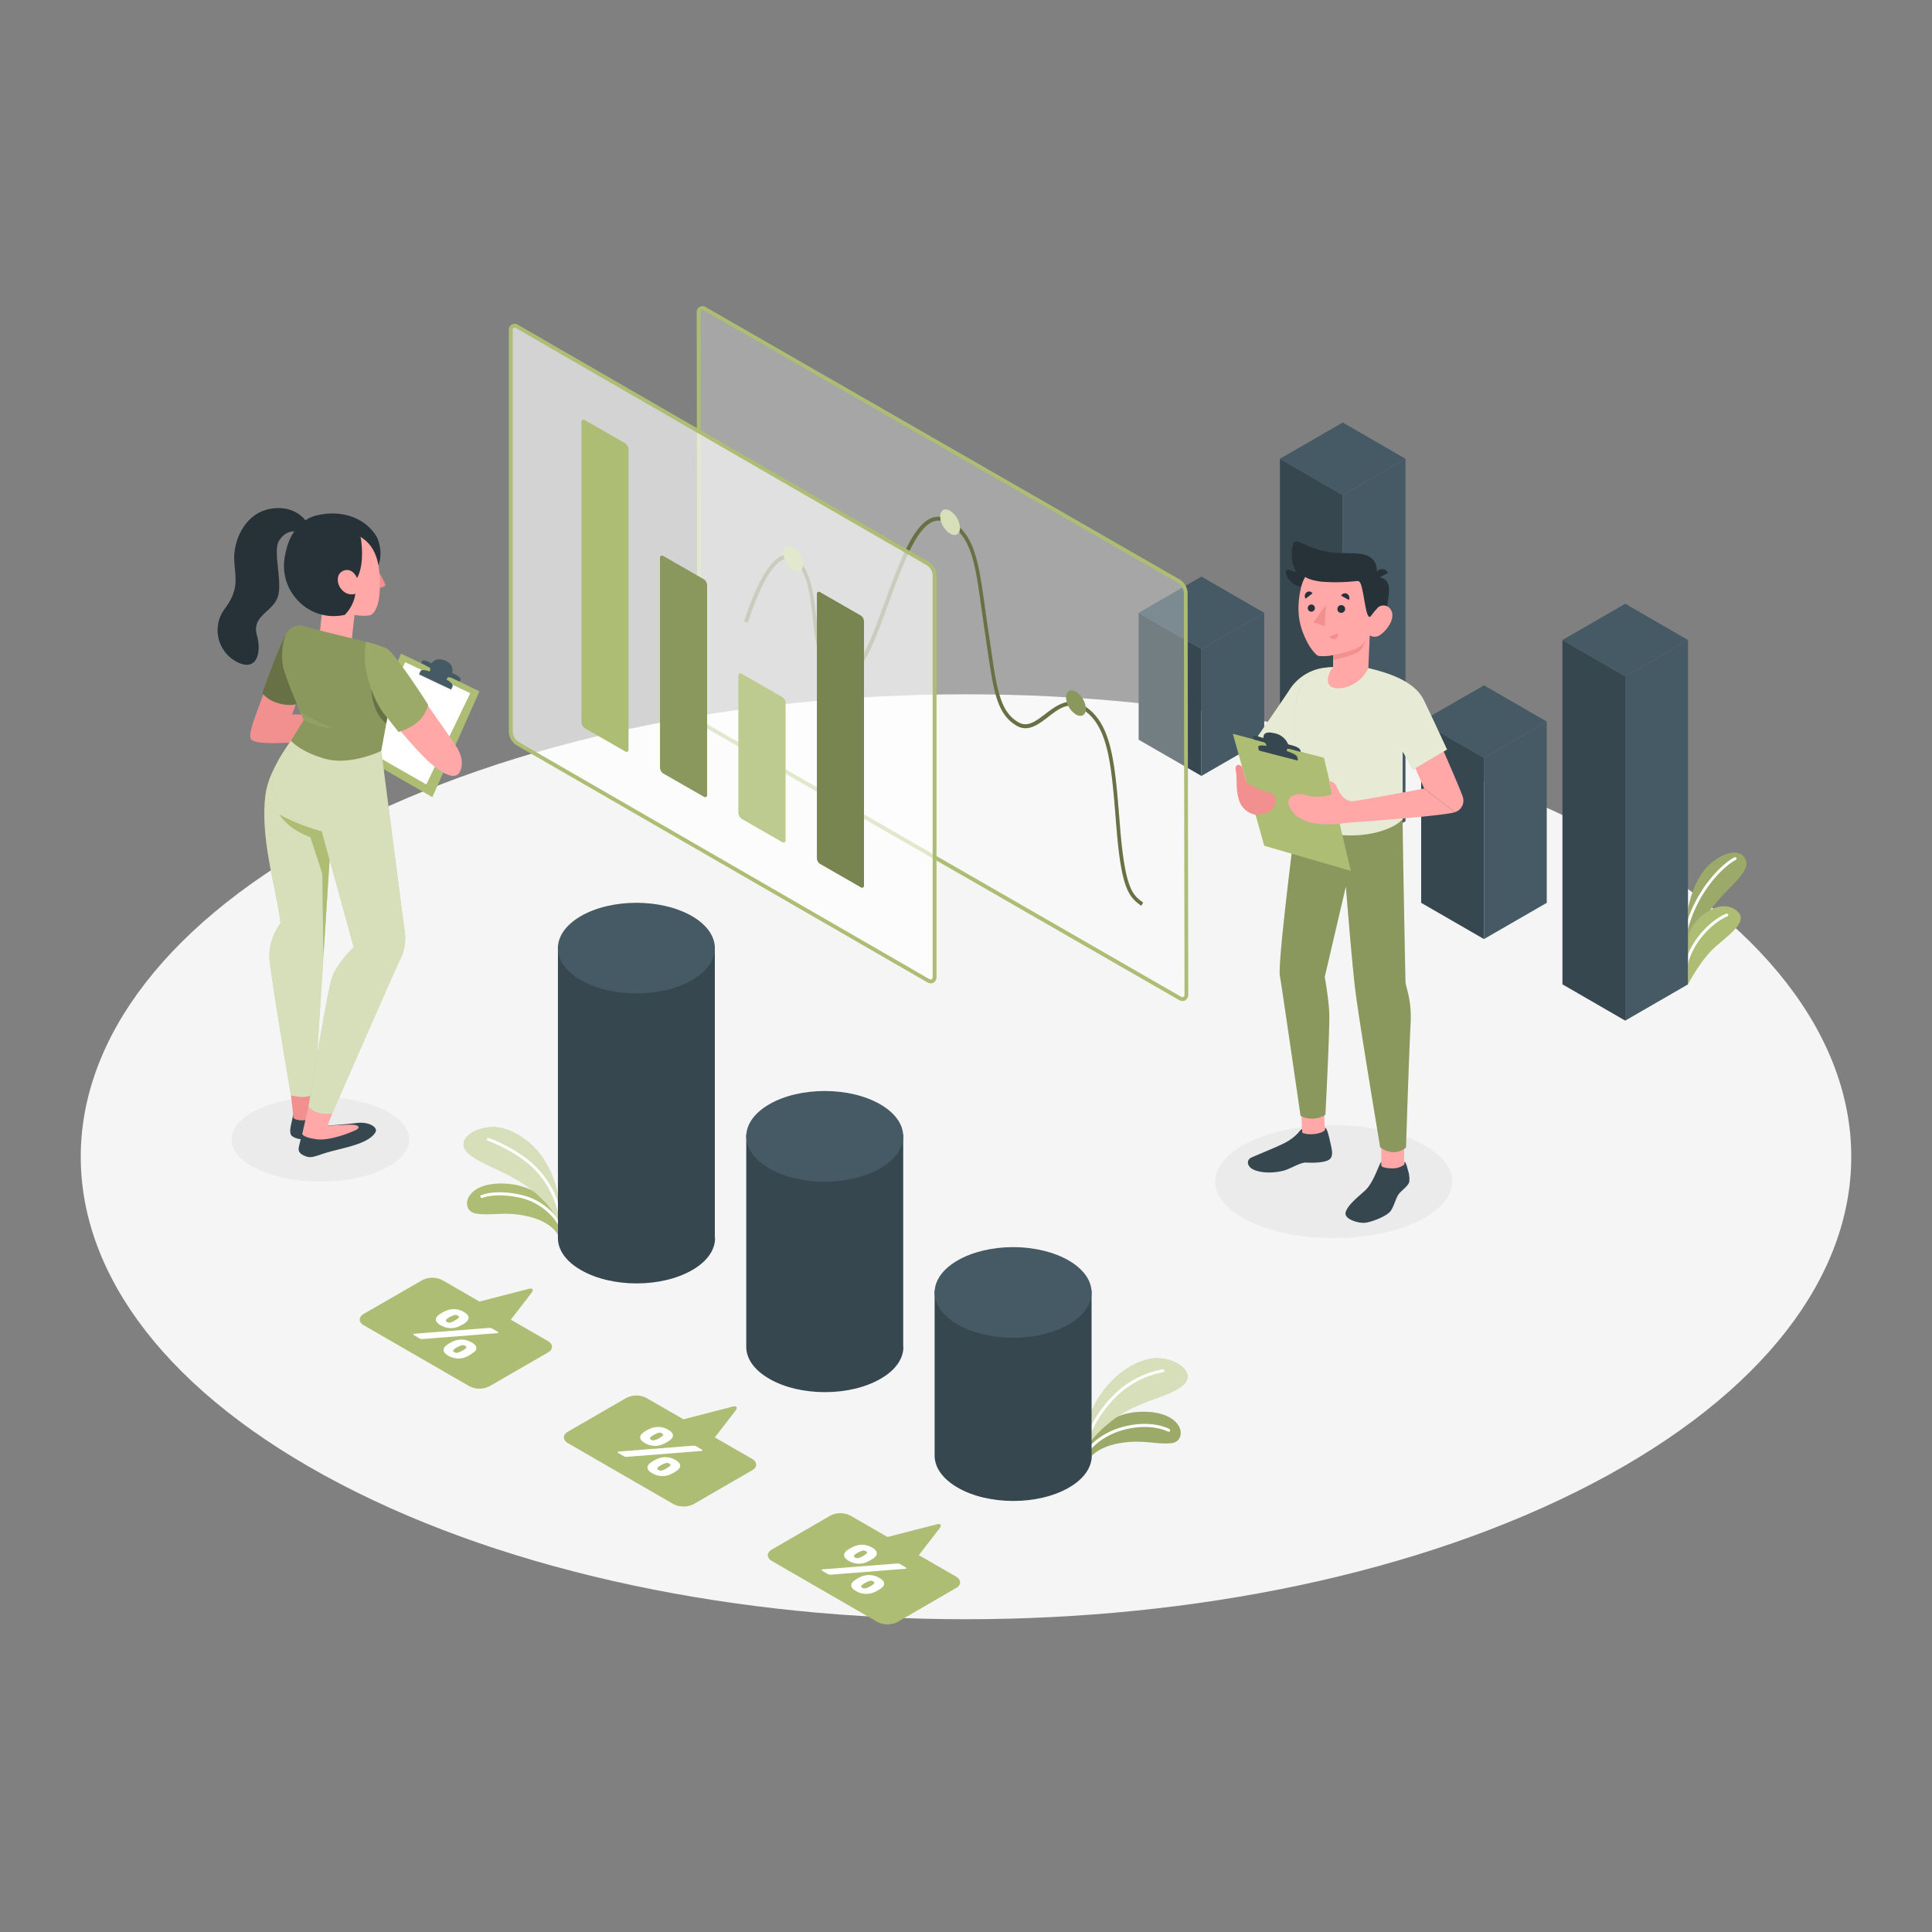 <svg xmlns="http://www.w3.org/2000/svg" viewBox="0 0 500 500"><rect x="0" y="0" width="500" height="500" fill="#808080" stroke="none"/><g id="freepik--Floor--inject-35"><path d="M88,384c89.46,46.74,234.52,46.74,324,0s89.47-122.52,0-169.26-234.52-46.74-324,0S-1.46,337.3,88,384Z" style="fill:#f5f5f5"></path></g><g id="freepik--Shadows--inject-35"><ellipse cx="82.92" cy="294.86" rx="22.98" ry="10.95" style="fill:#ebebeb"></ellipse><ellipse cx="345.16" cy="305.81" rx="30.67" ry="14.62" style="fill:#ebebeb"></ellipse></g><g id="freepik--Plants--inject-35"><path d="M436.85,245.66s2.37-7.32,10.08-15.12c3.4-3.44,5.62-5.84,4.91-7.89-.64-1.81-2.8-2.75-5.89-1.29-4.39,2.08-7.35,5.94-9.1,13.69Z" style="fill:#ADBD74"></path><path d="M436.85,245.66s2.37-7.32,10.08-15.12c3.4-3.44,5.62-5.84,4.91-7.89-.64-1.81-2.8-2.75-5.89-1.29-4.39,2.08-7.35,5.94-9.1,13.69Z" style="opacity:0.1"></path><path d="M436.36,241.06h-.09a.38.38,0,0,1-.27-.46c2.75-10.62,9.86-17.2,12.87-18.72a.39.39,0,0,1,.51.17.38.38,0,0,1-.17.5c-2.91,1.47-9.8,7.87-12.48,18.24A.38.38,0,0,1,436.36,241.06Z" style="fill:#fff"></path><path d="M436.85,254.75s3.29-6.45,7.26-9.88,9.07-6.93,4.75-9.61-11.43,2.58-12,7.77Z" style="fill:#ADBD74"></path><path d="M436.36,250.16h-.08a.38.38,0,0,1-.28-.45c1.87-8,8.58-12.52,10.81-13.27a.38.38,0,0,1,.23.72c-2,.68-8.54,5.13-10.31,12.72A.38.38,0,0,1,436.36,250.16Z" style="fill:#fff"></path><path d="M144.39,319.58s-1.52-3.38-7.87-4.81c-6.18-1.39-9.25,0-13.42-.72s-3.08-8.51,8.14-7.7c10.27.74,13.15,8.82,13.15,8.82Z" style="fill:#ADBD74"></path><path d="M145,317.72a.38.38,0,0,1-.34-.23c-1-2.39-4.7-6.29-9.91-7.48-6.47-1.47-9.91,0-9.94,0a.38.38,0,0,1-.31-.69c.15-.06,3.71-1.61,10.41-.08,5.79,1.32,9.48,5.56,10.44,7.93a.37.37,0,0,1-.2.49Z" style="fill:#fff"></path><path d="M144.39,315.73a24.32,24.32,0,0,0-4.8-6.07c-6-5.82-14-7.65-18-10.83-4.4-3.43.93-7.39,6.59-7.14,3.24.15,6.66,2.29,8.54,3.83,6.62,5.41,7.71,14.14,7.71,14.14Z" style="fill:#ADBD74"></path><path d="M144.39,315.73a24.32,24.32,0,0,0-4.8-6.07c-6-5.82-14-7.65-18-10.83-4.4-3.43.93-7.39,6.59-7.14,3.24.15,6.66,2.29,8.54,3.83,6.62,5.41,7.71,14.14,7.71,14.14Z" style="fill:#fff;opacity:0.5"></path><path d="M145,315.14a.38.38,0,0,1-.37-.32,23.79,23.79,0,0,0-5.52-11.33c-4.72-5.37-12.79-8.25-12.88-8.28a.38.38,0,0,1-.23-.47.37.37,0,0,1,.48-.23c.34.11,8.34,3,13.19,8.48a24.2,24.2,0,0,1,5.71,11.73.37.37,0,0,1-.33.42Z" style="fill:#fff"></path><path d="M281.63,377.88s1.7-3.3,8.12-4.39c6.24-1.06,9.23.45,13.44,0s3.53-8.34-7.72-8.13c-10.29.19-13.6,8.1-13.6,8.1Z" style="fill:#ADBD74"></path><path d="M281.63,377.88s1.7-3.3,8.12-4.39c6.24-1.06,9.23.45,13.44,0s3.53-8.34-7.72-8.13c-10.29.19-13.6,8.1-13.6,8.1Z" style="opacity:0.1"></path><path d="M281.14,376.3a.44.44,0,0,1-.22-.07.37.37,0,0,1-.09-.52c2.39-3.42,6.74-6,11.65-6.86,6.31-1.13,10,.87,10.16,1a.37.37,0,1,1-.36.65s-3.63-1.95-9.67-.87c-4.71.84-8.89,3.29-11.16,6.55A.4.4,0,0,1,281.14,376.3Z" style="fill:#fff"></path><path d="M282.08,373.25A31.58,31.58,0,0,1,287,368.3c6.33-5.48,14.34-6.37,18.58-9.33,4.58-3.19-.53-7.43-6.2-7.48-3.24,0-6.77,1.93-8.74,3.37a25.8,25.8,0,0,0-9,12.47Z" style="fill:#ADBD74"></path><path d="M282.08,373.25A31.58,31.58,0,0,1,287,368.3c6.33-5.48,14.34-6.37,18.58-9.33,4.58-3.19-.53-7.43-6.2-7.48-3.24,0-6.77,1.93-8.74,3.37a25.8,25.8,0,0,0-9,12.47Z" style="fill:#fff;opacity:0.5"></path><path d="M281.14,373.17H281a.39.39,0,0,1-.24-.47A31.8,31.8,0,0,1,288,361.25a23.83,23.83,0,0,1,12.92-6.87.36.36,0,0,1,.41.32.37.37,0,0,1-.33.42,23.69,23.69,0,0,0-12.47,6.66,30.82,30.82,0,0,0-7,11.13A.38.38,0,0,1,281.14,373.17Z" style="fill:#fff"></path></g><g id="freepik--bar-charts--inject-35"><path d="M185,320.42h0V244.87H144.39v75.56h0c0,3,2,6,6,8.28,7.93,4.58,20.79,4.58,28.72,0,4-2.29,5.94-5.28,5.95-8.28h0Z" style="fill:#37474f"></path><path d="M185,320.42h0V244.87H144.39v75.56h0c0,3,2,6,6,8.28,7.93,4.58,20.79,4.58,28.72,0,4-2.29,5.94-5.28,5.95-8.28h0Z" style="fill:#e0e0e0;opacity:0"></path><path d="M150.34,253.67c-7.94-4.58-7.94-12,0-16.59s20.79-4.58,28.72,0,7.93,12,0,16.59S158.27,258.24,150.34,253.67Z" style="fill:#455a64"></path><path d="M233.75,348.57h0v-55H193.13v55h0c0,3,2,6,6,8.28,7.93,4.58,20.79,4.58,28.72,0,4-2.28,5.95-5.28,5.95-8.28Z" style="fill:#37474f"></path><path d="M233.75,348.57h0v-55H193.13v55h0c0,3,2,6,6,8.28,7.93,4.58,20.79,4.58,28.72,0,4-2.28,5.95-5.28,5.95-8.28Z" style="fill:#e0e0e0;opacity:0"></path><path d="M199.08,302.38c-7.93-4.58-7.93-12,0-16.59s20.79-4.58,28.72,0,7.94,12,0,16.59S207,307,199.08,302.38Z" style="fill:#455a64"></path><path d="M282.5,376.71h0V334H241.88v42.72h0c0,3,2,6,6,8.29,7.93,4.58,20.79,4.58,28.72,0,4-2.29,5.94-5.29,5.95-8.29Z" style="fill:#37474f"></path><path d="M282.5,376.71h0V334H241.88v42.72h0c0,3,2,6,6,8.29,7.93,4.58,20.79,4.58,28.72,0,4-2.29,5.94-5.29,5.95-8.29Z" style="fill:#e0e0e0;opacity:0"></path><ellipse cx="262.19" cy="334.49" rx="20.31" ry="11.73" style="fill:#455a64"></ellipse><path d="M141.79,347.06l-9.59-5.53,5.31-6.88c.68-.88.36-1.36-.71-1.09l-12.72,3.28-9.59-5.54a5.74,5.74,0,0,0-5.2,0L94.18,340c-1.44.83-1.44,2.17,0,3l27.3,15.76a5.74,5.74,0,0,0,5.2,0l15.11-8.73C143.22,349.23,143.22,347.89,141.79,347.06Z" style="fill:#ADBD74"></path><path d="M126.45,343.67a2.38,2.38,0,0,1,.47,0,1.15,1.15,0,0,1,.44.15l1.37.79a.4.4,0,0,1,.2.22c0,.08,0,.15-.14.2a.19.19,0,0,1-.1,0,.33.33,0,0,1-.15,0l-19,1.5H109a1.18,1.18,0,0,1-.44-.16l-1.37-.79a.4.4,0,0,1-.2-.22c0-.08,0-.15.14-.2a.19.19,0,0,1,.1,0l.15,0Zm-6.12-1.27a10.9,10.9,0,0,1-1.27.73,5.94,5.94,0,0,1-1.11.43,4.93,4.93,0,0,1-1.23.15,5.12,5.12,0,0,1-2.63-.72,3.25,3.25,0,0,1-1-.76,1.17,1.17,0,0,1-.29-.75,1.11,1.11,0,0,1,.27-.71,2.71,2.71,0,0,1,.72-.65,6.51,6.51,0,0,1,.59-.38c.19-.11.42-.23.67-.35a5.46,5.46,0,0,1,1.13-.42,5.24,5.24,0,0,1,2.53,0,5.52,5.52,0,0,1,1.32.55,3.06,3.06,0,0,1,.94.76,1.19,1.19,0,0,1,.3.75,1.23,1.23,0,0,1-.27.71A2.71,2.71,0,0,1,120.33,342.4Zm1.89,7.82A10,10,0,0,1,121,351a5.6,5.6,0,0,1-1.12.42,4.46,4.46,0,0,1-1.23.16,5,5,0,0,1-1.31-.18,5.11,5.11,0,0,1-1.32-.54,3.35,3.35,0,0,1-.94-.76,1.17,1.17,0,0,1-.29-.76,1.2,1.2,0,0,1,.26-.71,2.76,2.76,0,0,1,.73-.64,4.21,4.21,0,0,1,.59-.38,5.86,5.86,0,0,1,.67-.35,5.38,5.38,0,0,1,1.12-.42,5.6,5.6,0,0,1,1.23-.16,5.12,5.12,0,0,1,2.62.72,3.12,3.12,0,0,1,1,.76,1.11,1.11,0,0,1,0,1.46A2.94,2.94,0,0,1,122.22,350.22Zm-6.37-9a1.21,1.21,0,0,0-.47.48c0,.14,0,.28.29.42a1.2,1.2,0,0,0,.72.17,2.61,2.61,0,0,0,.83-.28,8.18,8.18,0,0,0,1.09-.63,1.18,1.18,0,0,0,.48-.48c0-.14-.05-.28-.29-.42a1.16,1.16,0,0,0-.73-.16,2.44,2.44,0,0,0-.82.27A7.72,7.72,0,0,0,115.85,341.18Zm1.9,7.82a1.18,1.18,0,0,0-.48.48c0,.13,0,.27.29.41a1.11,1.11,0,0,0,.73.17,2.69,2.69,0,0,0,.82-.27,7.72,7.72,0,0,0,1.1-.63,1.14,1.14,0,0,0,.47-.48c0-.14,0-.28-.29-.42a1.2,1.2,0,0,0-.72-.17,2.49,2.49,0,0,0-.82.28A7.72,7.72,0,0,0,117.75,349Z" style="fill:#fff"></path><path d="M194.61,377.54,185,372l5.31-6.87c.67-.88.35-1.37-.72-1.09l-12.72,3.27-9.59-5.53a5.72,5.72,0,0,0-5.19,0L147,370.5c-1.43.83-1.43,2.18,0,3l27.3,15.77a5.8,5.8,0,0,0,5.2,0l15.11-8.73C196.05,379.71,196.05,378.37,194.61,377.54Z" style="fill:#ADBD74"></path><path d="M179.27,374.15h.48a1.24,1.24,0,0,1,.44.16l1.36.79c.12.07.19.14.2.22s0,.14-.13.2a.23.23,0,0,1-.1,0l-.15,0-19,1.5a2.49,2.49,0,0,1-.48,0,1.13,1.13,0,0,1-.44-.16l-1.36-.78c-.12-.07-.19-.15-.2-.22a.21.21,0,0,1,.13-.21l.1,0,.15,0Zm-6.12-1.27a10,10,0,0,1-1.26.73,5.6,5.6,0,0,1-1.12.42,4.51,4.51,0,0,1-1.23.16,5,5,0,0,1-1.31-.18,5.11,5.11,0,0,1-1.32-.54,3.42,3.42,0,0,1-.95-.76,1.1,1.1,0,0,1,0-1.47,2.87,2.87,0,0,1,.72-.64,5.82,5.82,0,0,1,.59-.38,7.09,7.09,0,0,1,.68-.35,5.38,5.38,0,0,1,1.12-.42,5.07,5.07,0,0,1,3.85.56,3.25,3.25,0,0,1,.95.76,1.15,1.15,0,0,1,.29.75,1.16,1.16,0,0,1-.27.71A2.71,2.71,0,0,1,173.15,372.88Zm1.9,7.82a10.69,10.69,0,0,1-1.27.73,5.29,5.29,0,0,1-1.11.42,4.93,4.93,0,0,1-1.23.15,5.12,5.12,0,0,1-2.63-.72,3.24,3.24,0,0,1-.95-.75,1.17,1.17,0,0,1-.29-.76,1.21,1.21,0,0,1,.27-.71,2.89,2.89,0,0,1,.72-.65c.2-.14.4-.26.59-.38s.42-.23.67-.35a5.46,5.46,0,0,1,1.13-.42,6.09,6.09,0,0,1,1.23-.15,4.94,4.94,0,0,1,1.3.17,5,5,0,0,1,1.32.55,3.25,3.25,0,0,1,.95.76,1.09,1.09,0,0,1,0,1.46A2.89,2.89,0,0,1,175.05,380.7Zm-6.37-9a1.18,1.18,0,0,0-.48.48c0,.13.05.27.29.41a1.11,1.11,0,0,0,.73.17,2.78,2.78,0,0,0,.82-.27,6.9,6.9,0,0,0,1.1-.64,1.14,1.14,0,0,0,.47-.47c0-.14-.05-.28-.29-.42a1.13,1.13,0,0,0-.72-.17,2.53,2.53,0,0,0-.83.28A7.59,7.59,0,0,0,168.68,371.66Zm1.89,7.82a1.27,1.27,0,0,0-.47.47c0,.14.05.28.29.42a1.13,1.13,0,0,0,.72.17,2.74,2.74,0,0,0,.83-.27,8.69,8.69,0,0,0,1.09-.64,1.24,1.24,0,0,0,.48-.47c.05-.14,0-.28-.29-.42a1.17,1.17,0,0,0-.73-.17,2.78,2.78,0,0,0-.82.27A9.63,9.63,0,0,0,170.57,379.48Z" style="fill:#fff"></path><path d="M247.39,408l-9.59-5.53,5.32-6.89c.67-.87.35-1.36-.72-1.08l-12.72,3.27-9.59-5.53a5.74,5.74,0,0,0-5.2,0L199.78,401c-1.43.83-1.43,2.18,0,3l27.3,15.77a5.8,5.8,0,0,0,5.2,0L247.39,411C248.83,410.2,248.83,408.86,247.39,408Z" style="fill:#ADBD74"></path><path d="M232.05,404.64h.47a1.18,1.18,0,0,1,.44.16l1.37.79c.12.07.19.14.2.22s0,.14-.13.2l-.1,0-.15,0-19,1.5a2.41,2.41,0,0,1-.47,0,1.08,1.08,0,0,1-.44-.16l-1.36-.78c-.12-.07-.19-.15-.2-.22a.21.21,0,0,1,.13-.21l.1,0a.33.33,0,0,1,.15,0Zm-6.12-1.27a9.47,9.47,0,0,1-1.27.73,5.29,5.29,0,0,1-1.11.42,4.51,4.51,0,0,1-1.23.16,5.11,5.11,0,0,1-1.32-.18,5,5,0,0,1-1.31-.54,3.42,3.42,0,0,1-.95-.76,1.17,1.17,0,0,1-.29-.76,1.21,1.21,0,0,1,.27-.71,3.1,3.1,0,0,1,.72-.65c.2-.14.4-.26.59-.37s.42-.23.67-.36a5.6,5.6,0,0,1,2.36-.57,5.19,5.19,0,0,1,2.62.72,3.25,3.25,0,0,1,.95.76,1.19,1.19,0,0,1,.29.75,1.23,1.23,0,0,1-.27.71A2.71,2.71,0,0,1,225.93,403.37Zm1.89,7.82a11.42,11.42,0,0,1-1.26.73,5.51,5.51,0,0,1-1.11.42,5.17,5.17,0,0,1-2.55,0,5.08,5.08,0,0,1-1.31-.55,3.12,3.12,0,0,1-1-.76,1.13,1.13,0,0,1-.29-.75,1.17,1.17,0,0,1,.26-.71,3.15,3.15,0,0,1,.73-.65,6.51,6.51,0,0,1,.59-.38c.19-.11.42-.23.67-.35a5.14,5.14,0,0,1,2.36-.57,4.94,4.94,0,0,1,1.3.17,5.08,5.08,0,0,1,1.31.55,3.12,3.12,0,0,1,1,.76,1.13,1.13,0,0,1,.29.75,1.17,1.17,0,0,1-.26.71A2.78,2.78,0,0,1,227.82,411.19Zm-6.37-9a1.21,1.21,0,0,0-.47.48c0,.13.05.27.29.41a1.15,1.15,0,0,0,.72.17,2.74,2.74,0,0,0,.83-.27,7.37,7.37,0,0,0,1.1-.64,1.14,1.14,0,0,0,.47-.47c.05-.14,0-.28-.29-.42a1.17,1.17,0,0,0-.73-.17,2.57,2.57,0,0,0-.82.28A8.31,8.31,0,0,0,221.45,402.15Zm1.9,7.82a1.32,1.32,0,0,0-.48.47c0,.14,0,.28.3.42a1.13,1.13,0,0,0,.72.17,2.69,2.69,0,0,0,.82-.27,8.84,8.84,0,0,0,1.1-.64,1.24,1.24,0,0,0,.48-.47q.08-.21-.3-.42a1.13,1.13,0,0,0-.72-.17,2.69,2.69,0,0,0-.82.27A8.84,8.84,0,0,0,223.35,410Z" style="fill:#fff"></path><polygon points="384.05 243.03 367.8 233.65 367.8 186.74 384.05 196.12 384.05 243.03" style="fill:#37474f"></polygon><polygon points="384.05 243.03 400.3 233.65 400.3 186.74 384.05 196.12 384.05 243.03" style="fill:#455a64"></polygon><polygon points="367.8 186.74 384.05 196.12 400.3 186.74 384.05 177.36 367.8 186.74" style="fill:#455a64"></polygon><polygon points="347.49 221.92 331.24 212.54 331.24 118.73 347.49 128.11 347.49 221.92" style="fill:#37474f"></polygon><polygon points="347.49 221.92 363.74 212.54 363.74 118.73 347.49 128.11 347.49 221.92" style="fill:#455a64"></polygon><polygon points="331.24 118.73 347.49 128.11 363.74 118.73 347.49 109.35 331.24 118.73" style="fill:#455a64"></polygon><polygon points="310.93 200.81 294.68 191.43 294.68 158.6 310.93 167.98 310.93 200.81" style="fill:#37474f"></polygon><polygon points="310.93 200.81 327.18 191.43 327.18 158.6 310.93 167.98 310.93 200.81" style="fill:#455a64"></polygon><polygon points="294.68 158.6 310.93 167.98 327.18 158.6 310.93 149.22 294.68 158.6" style="fill:#455a64"></polygon><polygon points="420.61 264.14 404.36 254.75 404.36 165.64 420.6 175.02 420.61 264.14" style="fill:#37474f"></polygon><polygon points="420.6 264.14 436.85 254.75 436.85 165.64 420.6 175.02 420.6 264.14" style="fill:#455a64"></polygon><polygon points="404.36 165.64 420.6 175.02 436.85 165.64 420.61 156.25 404.36 165.64" style="fill:#455a64"></polygon></g><g id="freepik--main-charts--inject-35"><g style="opacity:0.3"><path d="M307,257.33l-.17-103.88a3.85,3.85,0,0,0-1.74-3L182.53,80c-1-.55-1.73-.1-1.73,1L181,184.84a3.82,3.82,0,0,0,1.74,3l122.57,70.5C306.24,258.89,307,258.44,307,257.33Z" style="fill:#fff"></path></g><path d="M306.06,259.07a2.09,2.09,0,0,1-1-.3l-122.57-70.5a4.29,4.29,0,0,1-2-3.43L180.3,81a1.55,1.55,0,0,1,2.48-1.44L305.35,150a4.31,4.31,0,0,1,2,3.43l.17,103.88a1.72,1.72,0,0,1-.75,1.56A1.4,1.4,0,0,1,306.06,259.07ZM181.76,80.22a.39.39,0,0,0-.2,0,.77.77,0,0,0-.26.69l.17,103.88A3.3,3.3,0,0,0,183,187.4l122.57,70.5c.3.17.56.22.72.12s.26-.34.26-.69l-.17-103.88a3.32,3.32,0,0,0-1.48-2.56L182.28,80.39A1.09,1.09,0,0,0,181.76,80.22Z" style="fill:#ADBD74"></path><path d="M295.36,234.41c-3.25-2.31-5.15-4.4-6.44-20.46l-.11-1.37c-1.21-15.09-2-25.05-8.88-29.16-3.3-2-5.94,0-8.73,2.17-2.53,1.93-5.13,3.91-8.06,2.24-5.15-3-6-8.94-7.6-19.78-.2-1.34-.4-2.75-.63-4.23-.35-2.31-.65-4.46-.93-6.48-1.58-11.38-2.54-18.26-8.36-21.77a4.51,4.51,0,0,0-4-.61c-4.41,1.54-7.86,10.87-11.51,20.76-.28.73-.55,1.5-.84,2.27-2.65,7.29-5.65,15.56-9.8,17.09a4.14,4.14,0,0,1-3.59-.36c-4.13-2.34-4.87-8.74-5.58-14.94S208.9,147.35,205,145a2.4,2.4,0,0,0-2.25-.19c-4.84,1.88-9.13,16.2-9.17,16.34l-1-.28c.18-.61,4.47-14.93,9.76-17a3.41,3.41,0,0,1,3.13.27c4.31,2.58,5.06,9.15,5.79,15.5s1.39,12.1,5.09,14.19a3.1,3.1,0,0,0,2.74.29c3.71-1.37,6.76-9.75,9.21-16.49.29-.78.56-1.54.84-2.28,3.9-10.55,7.27-19.66,12.12-21.36a5.49,5.49,0,0,1,4.82.71c6.22,3.76,7.21,10.81,8.83,22.49.28,2,.58,4.16.93,6.46.23,1.49.43,2.9.63,4.23,1.53,10.54,2.38,16.34,7.11,19.06,2.35,1.35,4.48-.28,6.95-2.16,2.8-2.14,6-4.55,9.85-2.24,7.31,4.38,8.13,14.55,9.36,29.94l.11,1.37c1.32,16.38,3.3,17.78,6,19.73Z" style="fill:#ADBD74"></path><g style="opacity:0.4"><path d="M295.36,234.41c-3.25-2.31-5.15-4.4-6.44-20.46l-.11-1.37c-1.21-15.09-2-25.05-8.88-29.16-3.3-2-5.94,0-8.73,2.17-2.53,1.93-5.13,3.91-8.06,2.24-5.15-3-6-8.94-7.6-19.78-.2-1.34-.4-2.75-.63-4.23-.35-2.31-.65-4.46-.93-6.48-1.58-11.38-2.54-18.26-8.36-21.77a4.51,4.51,0,0,0-4-.61c-4.41,1.54-7.86,10.87-11.51,20.76-.28.73-.55,1.5-.84,2.27-2.65,7.29-5.65,15.56-9.8,17.09a4.14,4.14,0,0,1-3.59-.36c-4.13-2.34-4.87-8.74-5.58-14.94S208.9,147.35,205,145a2.4,2.4,0,0,0-2.25-.19c-4.84,1.88-9.13,16.2-9.17,16.34l-1-.28c.18-.61,4.47-14.93,9.76-17a3.41,3.41,0,0,1,3.13.27c4.31,2.58,5.06,9.15,5.79,15.5s1.39,12.1,5.09,14.19a3.1,3.1,0,0,0,2.74.29c3.71-1.37,6.76-9.75,9.21-16.49.29-.78.56-1.54.84-2.28,3.9-10.55,7.27-19.66,12.12-21.36a5.49,5.49,0,0,1,4.82.71c6.22,3.76,7.21,10.81,8.83,22.49.28,2,.58,4.16.93,6.46.23,1.49.43,2.9.63,4.23,1.53,10.54,2.38,16.34,7.11,19.06,2.35,1.35,4.48-.28,6.95-2.16,2.8-2.14,6-4.55,9.85-2.24,7.31,4.38,8.13,14.55,9.36,29.94l.11,1.37c1.32,16.38,3.3,17.78,6,19.73Z"></path></g><path d="M278.45,179a5.71,5.71,0,0,1,2.57,4.43c0,1.63-1.15,2.29-2.56,1.48a5.65,5.65,0,0,1-2.57-4.43C275.89,178.89,277,178.23,278.45,179Z" style="fill:#ADBD74"></path><g style="opacity:0.2"><path d="M278.45,179a5.71,5.71,0,0,1,2.57,4.43c0,1.63-1.15,2.29-2.56,1.48a5.65,5.65,0,0,1-2.57-4.43C275.89,178.89,277,178.23,278.45,179Z"></path></g><path d="M245.88,132.19a5.66,5.66,0,0,1,2.56,4.43c0,1.63-1.14,2.29-2.55,1.48a5.64,5.64,0,0,1-2.57-4.43C243.32,132,244.46,131.38,245.88,132.19Z" style="fill:#ADBD74"></path><g style="opacity:0.5"><path d="M245.88,132.19a5.66,5.66,0,0,1,2.56,4.43c0,1.63-1.14,2.29-2.55,1.48a5.64,5.64,0,0,1-2.57-4.43C243.32,132,244.46,131.38,245.88,132.19Z" style="fill:#fff"></path></g><path d="M205.27,141.64a5.62,5.62,0,0,1,2.57,4.42c0,1.64-1.14,2.3-2.56,1.49a5.67,5.67,0,0,1-2.56-4.43C202.71,141.49,203.86,140.82,205.27,141.64Z" style="fill:#ADBD74"></path><path d="M241.87,252.75V148.87a3.84,3.84,0,0,0-1.73-3L133.93,84.55c-1-.55-1.73-.1-1.73,1V189.43a3.83,3.83,0,0,0,1.73,3l106.21,61.32C241.1,254.31,241.87,253.86,241.87,252.75Z" style="fill:#fff;opacity:0.65"></path><path d="M240.92,254.49a2.09,2.09,0,0,1-1-.3L133.68,192.87a4.34,4.34,0,0,1-2-3.44V85.55a1.55,1.55,0,0,1,2.48-1.43l106.21,61.32a4.32,4.32,0,0,1,2,3.43V252.75a1.72,1.72,0,0,1-.75,1.56A1.4,1.4,0,0,1,240.92,254.49ZM133.16,84.82a.4.4,0,0,0-.2,0,.77.77,0,0,0-.26.69V189.43a3.33,3.33,0,0,0,1.48,2.57l106.21,61.32a.77.77,0,0,0,.73.12c.16-.09.25-.34.25-.69V148.87a3.3,3.3,0,0,0-1.48-2.56L133.68,85A1,1,0,0,0,133.16,84.82Z" style="fill:#ADBD74"></path><path d="M223.6,229.14V160.78a1.92,1.92,0,0,0-.87-1.5l-10.45-6c-.48-.28-.87-.06-.87.5V222.1a1.89,1.89,0,0,0,.87,1.5l10.45,6C223.21,229.92,223.6,229.69,223.6,229.14Z" style="fill:#ADBD74"></path><g style="opacity:0.3"><path d="M223.6,229.14V160.78a1.92,1.92,0,0,0-.87-1.5l-10.45-6c-.48-.28-.87-.06-.87.5V222.1a1.89,1.89,0,0,0,.87,1.5l10.45,6C223.21,229.92,223.6,229.69,223.6,229.14Z"></path></g><path d="M203.29,217.41V181.89a1.92,1.92,0,0,0-.87-1.5l-10.46-6c-.47-.27-.86,0-.86.5v35.53a1.94,1.94,0,0,0,.86,1.5l10.46,6C202.9,218.19,203.29,218,203.29,217.41Z" style="fill:#ADBD74"></path><g style="opacity:0.2"><path d="M203.29,217.41V181.89a1.92,1.92,0,0,0-.87-1.5l-10.46-6c-.47-.27-.86,0-.86.5v35.53a1.94,1.94,0,0,0,.86,1.5l10.46,6C202.9,218.19,203.29,218,203.29,217.41Z" style="fill:#fff"></path></g><path d="M183,205.69V151.4a1.92,1.92,0,0,0-.87-1.5l-10.46-6c-.47-.28-.86-.06-.86.5v54.28a1.92,1.92,0,0,0,.86,1.5l10.46,6C182.59,206.46,183,206.24,183,205.69Z" style="fill:#ADBD74"></path><g style="opacity:0.2"><path d="M183,205.69V151.4a1.92,1.92,0,0,0-.87-1.5l-10.46-6c-.47-.28-.86-.06-.86.5v54.28a1.92,1.92,0,0,0,.86,1.5l10.46,6C182.59,206.46,183,206.24,183,205.69Z"></path></g><path d="M162.66,194V116.22a1.91,1.91,0,0,0-.86-1.5l-10.46-6c-.47-.28-.86,0-.86.5v77.74a1.94,1.94,0,0,0,.86,1.5l10.46,6C162.28,194.74,162.66,194.51,162.66,194Z" style="fill:#ADBD74"></path></g><g id="freepik--character-2--inject-35"><path d="M378.63,206.43c-.14-.75-3.81-9.29-5.32-12.65l-7.65,3.58,2.93,6.71,7.92,6.13A3.13,3.13,0,0,0,378.63,206.43Z" style="fill:#ffa8a7"></path><rect x="357.49" y="295.88" width="5.9" height="8.6" style="fill:#ffa8a7"></rect><rect x="336.87" y="285.34" width="5.9" height="8.6" transform="translate(-9.77 11.87) rotate(-1.97)" style="fill:#ffa8a7"></rect><path d="M344.08,172.72a12.66,12.66,0,0,0-10.56,6.14c-3.26,4.85-9,13.14-9,13.14l10.75,3.41Z" style="fill:#ADBD74"></path><g style="opacity:0.7"><path d="M344.08,172.72a12.66,12.66,0,0,0-10.56,6.14c-3.26,4.85-9,13.14-9,13.14l10.75,3.41Z" style="fill:#fff"></path></g><path d="M363,212c0,5.64.73,42.11.73,42.11.14,1.62,1.66,4.61,1.33,10.84-.45,8.47-1.18,32-1.18,32s-2.77,2.75-6.68,0c0,0-5.35-31.95-6.4-40.34-.93-7.32-2.49-27.2-2.49-27.2l-5.47,23.41s1,5.5,1.17,9.38-1,26.32-1,26.32a6.48,6.48,0,0,1-6.43.25s-4.74-32.78-5.35-36.29S335.39,212,335.39,212Z" style="fill:#ADBD74"></path><path d="M363,212c0,5.64.73,42.11.73,42.11.14,1.62,1.66,4.61,1.33,10.84-.45,8.47-1.18,32-1.18,32s-2.77,2.75-6.68,0c0,0-5.35-31.95-6.4-40.34-.93-7.32-2.49-27.2-2.49-27.2l-5.47,23.41s1,5.5,1.17,9.38-1,26.32-1,26.32a6.48,6.48,0,0,1-6.43.25s-4.74-32.78-5.35-36.29S335.39,212,335.39,212Z" style="opacity:0.2"></path><path d="M354.12,172.9c5.29,1.27,12,3.41,14.36,8.29s6,12.79,6,12.79l-8.76,5.18L363,194.48V212c-4.14,4.5-18.58,6.6-27.62,0V183.16c0-4.59,2.56-10.12,9.61-10.53Z" style="fill:#ADBD74"></path><path d="M354.12,172.9c5.29,1.27,12,3.41,14.36,8.29s6,12.79,6,12.79l-8.76,5.18L363,194.48V212c-4.14,4.5-18.58,6.6-27.62,0V183.16c0-4.59,2.56-10.12,9.61-10.53Z" style="fill:#fff;opacity:0.7"></path><path d="M356.11,149.36a3.14,3.14,0,0,1,2.6.92c1.12,1.14.89,3.26,0,8.12l-3.46.4Z" style="fill:#263238"></path><path d="M336,148a5.31,5.31,0,0,1-2.16-.43c-1.06-.61-1.34.59-.76,1.64a4.94,4.94,0,0,0,4,2.67c0-.15,1-2.7,1-2.7Z" style="fill:#263238"></path><path d="M354.49,158.8c.51.31,1.24-.68,1.87-1.34a2.23,2.23,0,0,1,3.73.6c1.05,2.21-1.33,5.16-2.73,6.13a2.46,2.46,0,0,1-2.87.25l-.37,8.46a9,9,0,0,1-6.8,5.16c-5,.67-3.95-3.42-2.32-5.43v-3.08a11.84,11.84,0,0,1-3.78.2c-.65-.17-2.19-2-3.19-4.13-1.12-2.35-3-6.52-1.32-13.57,1.78-7.57,9.91-7.8,14.77-4.75S354.49,158.8,354.49,158.8Z" style="fill:#ffa8a7"></path><path d="M354.49,159.66c.25,0,1.24-1.62,1.87-2.2.89-.81-.25-8.1-.25-8.1s.89-2.76-.86-4.6-5.13-1.52-7.61-1.61a22.38,22.38,0,0,1-8.86-1.78c-3.52-1.53-3.78-1.71-4.22-.16s-.6,5.08,1.5,7.45l1.75.65s.94.83,4.22,1.23a48.23,48.23,0,0,0,9.1-.17c.95-.13,1.15.79,1.66,3.31C353.25,155.9,353.62,159.65,354.49,159.66Z" style="fill:#263238"></path><path d="M356.1,149.93l3.1-1.67a1.7,1.7,0,0,0-2.34-.77A1.85,1.85,0,0,0,356.1,149.93Z" style="fill:#263238"></path><path d="M345,169.55a34.83,34.83,0,0,0,6.21-1.78,5.23,5.23,0,0,0,2.22-2.2,7.25,7.25,0,0,1-1.26,2.6c-1.18,1.5-7.17,2.61-7.17,2.61Z" style="fill:#f28f8f"></path><path d="M346.12,157.65a.92.92,0,0,0,.92.95,1,1,0,1,0-.92-.95Z" style="fill:#263238"></path><path d="M347.09,154.17l2,1.09a1.19,1.19,0,0,0-.46-1.57A1.1,1.1,0,0,0,347.09,154.17Z" style="fill:#263238"></path><path d="M346.19,163.9l-2.11.79a1.12,1.12,0,0,0,1.43.7A1.19,1.19,0,0,0,346.19,163.9Z" style="fill:#f28f8f"></path><path d="M337.9,154.94l1.79-1.39a1.09,1.09,0,0,0-1.56-.24A1.19,1.19,0,0,0,337.9,154.94Z" style="fill:#263238"></path><path d="M338.45,157.39a.92.92,0,1,0,1.84,0,.92.92,0,0,0-.92-.95A.94.94,0,0,0,338.45,157.39Z" style="fill:#263238"></path><polygon points="343.14 156.51 342.84 162.06 339.95 161.07 343.14 156.51" style="fill:#f28f8f"></polygon><polygon points="319.06 189.91 342.64 196.12 349.6 225.39 327.18 218.88 319.06 189.91" style="fill:#ADBD74"></polygon><path d="M329.34,209.28a4.24,4.24,0,0,1-4.26,2.13l-.34-1.21Z" style="fill:#ADBD74"></path><path d="M334.61,210.2c.1.78,1.71,2.22,4.42,3.12,3.08,1,7.81.49,7.81.49l-.42-1.46Z" style="fill:#ADBD74"></path><path d="M326,194.15l-.2-.9c-.1-.5,1.28-.52,3.1-.05l3.47.9c1.82.48,3.37,1.26,3.48,1.76l.2.9Z" style="fill:#455a64;opacity:0.43"></path><path d="M324.32,190.76c-.06-.31.5-.39,1.26-.18L327,191s-.41-2,2.65-1.27a4.79,4.79,0,0,1,3.72,2.89l1.47.42c.81.23,1.54.66,1.64,1l.17.56-12.15-3.2Z" style="fill:#37474f"></path><path d="M326,191.73c1.11.27,1.57.42,1.74,1.18s.27,1.52.27,1.52l5.37,1.42s-.26-1.11-.34-1.54.1-.69,1-.47l.07-.34-8.43-2.14Z" style="fill:#37474f"></path><path d="M325.81,194.24l-.19-.9c-.11-.5,1.27-.52,3.09-.05l3.47.9c1.82.47,3.38,1.25,3.49,1.75l.19.9Z" style="fill:#37474f"></path><path d="M376.51,210.2l-7.92-6.13s-16.6,3.12-18.47,3.27-3.35-1.7-4.06-3.54-2.15-1.61-2.15-1.61.55,2.34.73,3.08-4.15,1.35-6.64.51-6.1.38-3.87,3.78,6.59,3.78,9.61,3.79a32.21,32.21,0,0,0,3.78-.26c1-.12,2-.22,2.93-.29C356.63,212.36,373.7,211.08,376.51,210.2Z" style="fill:#ffa8a7"></path><path d="M321.45,198.47l1.05,3.73c.2.72,2.94,2,4.68,2.5s3.63,1,2.81,3.47c-.76,2.23-3.61,2.74-5.06,2.68a5.37,5.37,0,0,1-4.23-3.69c-1-2.85-.46-5.9-.86-7.57S320.59,197.48,321.45,198.47Z" style="fill:#f28f8f"></path><path d="M357.49,301.57v-.85c-.56.25-1.88,5.26-4.22,7.39-1.86,1.7-4.4,3.67-5,5.56s3.54,3.06,5.28,2.75c2-.36,5.53-1.78,6.41-3.1s1.29-3.27,2-4.24,2.36-2,2.75-3.16a7.15,7.15,0,0,0-.34-3.1c-.27-1.05-.57-2.19-.92-2.1,0,.13,0,.65,0,.65a4.78,4.78,0,0,1-3,1C359.58,302.4,357.48,302.23,357.49,301.57Z" style="fill:#37474f"></path><path d="M337,292.22c-.31,0-.56.44-1.23,1.17a12.85,12.85,0,0,1-3.48,2.5c-2.21,1.11-6.5,2.81-8.45,3.69-1.22.55-1.16,2,.1,2.85s4.29,1.44,7.93.62c2-.44,4.57-2.27,6.2-2.18s4.69.08,5.9-.75.72-2.61.38-4.14-.9-4.21-1.45-4.1l0,.53c-.71,1.07-4.33,1.51-5.89.72Z" style="fill:#37474f"></path></g><g id="freepik--character-1--inject-35"><path d="M81.31,288.63,85,293.76a12.39,12.39,0,0,1-5.37,1.14c-3.3.13-4.21-1-4.33-1.22-.56-1.19.31-3.35.55-5.21Z" style="fill:#37474f"></path><path d="M75.3,283.47s.56,4.66.6,5.66,4.55,1.33,5.41-.5l.13-5.7Z" style="fill:#f28f8f"></path><path d="M75.3,191.66c-3.08,4.8-6,9-6.64,14.42-1.32,11.39,3,24.41,3.93,32.83a15.3,15.3,0,0,0-2.91,8.23c0,3.48,5.62,36.33,5.62,36.33s4.08,1.25,6.14-.54L85.3,222.5l-2-7.36Z" style="fill:#ADBD74"></path><path d="M75.3,191.66c-3.08,4.8-6,9-6.64,14.42-1.32,11.39,3,24.41,3.93,32.83a15.3,15.3,0,0,0-2.91,8.23c0,3.48,5.62,36.33,5.62,36.33s4.08,1.25,6.14-.54L85.3,222.5l-2-7.36Z" style="fill:#fff;opacity:0.5"></path><polygon points="103.77 169.15 124.08 178.9 111.89 206.31 92.95 195.38 103.77 169.15" style="fill:#ADBD74"></polygon><polygon points="121.69 179.4 111.17 202.76 96.59 194.36 104.86 171.37 121.69 179.4" style="fill:#ADBD74"></polygon><polygon points="104.86 171.37 121.69 179.4 110.33 203.01 94.41 193.92 104.86 171.37" style="fill:#fff"></polygon><path d="M108.52,174.75l.39-.84c.22-.46,1.61-.27,3.11.44l2.87,1.36c1.5.7,2.53,1.66,2.32,2.12l-.4.84Z" style="fill:#e0e0e0"></path><path d="M68.41,179c-1.48,4.22-4.41,10.92-3.47,12.27s6.58,1.06,9.72.94c4-.15,7.32-.31,7.32-.31l-.67-7H75.63l2.5-7.08Z" style="fill:#f28f8f"></path><path d="M74.1,164c-2.07,3.4-6.25,15.4-6.25,15.4a8.51,8.51,0,0,0,4.41,2.65,9,9,0,0,0,4.6.18l4.62-11.5Z" style="fill:#ADBD74"></path><path d="M74.1,164c-2.07,3.4-6.25,15.4-6.25,15.4a8.51,8.51,0,0,0,4.41,2.65,9,9,0,0,0,4.6.18l4.62-11.5Z" style="opacity:0.4"></path><path d="M94.77,166.14c3.63,1.09,5.84,1.28,9.85,7.45s12.79,18.41,13.66,19.88c1.21,2,1.73,4.48.69,6.36s-3.81,1-7.79-2.51S99.7,184.4,99.7,184.4,91.88,175.59,94.77,166.14Z" style="fill:#ffa8a7"></path><polygon points="91.87 158.14 90.89 166.81 82.33 167.8 83.57 156.29 91.87 158.14" style="fill:#ffa8a7"></polygon><path d="M73.56,145.47c.71-8,5-11.31,8.41-12.1,6.77-1.6,12.81.86,15.55,5.61.72,1.25,1.93,5.93-.48,8.69s-23.48-2.2-23.48-2.2" style="fill:#263238"></path><path d="M98.19,148.29s1.78,3,1.51,3.34a4.67,4.67,0,0,1-1.53.56Z" style="fill:#f28f8f"></path><path d="M92.79,138.64c1.84,1.09,5,3.08,5.43,10.08.45,7.19-.92,9.4-2,10.28-.69.6-4.23.4-6-.25-2.17-.82-7-3.05-9.08-6.87-2.4-4.49-2.61-10.3.57-12.39A11.41,11.41,0,0,1,92.79,138.64Z" style="fill:#ffa8a7"></path><path d="M93.33,139s1.27,6.61-.93,10.61c0,0-1-2.61-3.24-2s-2.21,3.55-.56,5.15a3.28,3.28,0,0,0,3.37.92,9.78,9.78,0,0,1-2.74,5.44,12.7,12.7,0,0,1-12.78-4.44c-5-5.94-3.69-16,4.24-18.16S93.33,139,93.33,139Z" style="fill:#263238"></path><path d="M84.79,291.3s4.48-.29,7.57-.68,5.54,1.12,4.81,2.4-2.43,2.33-5.08,3.22c-2.27.77-5,1.32-7.36,2s-4,1.56-5.37,1.09c-1.53-.53-2.19-1.14-2.06-2.26a48.54,48.54,0,0,1,1.24-4.72Z" style="fill:#37474f"></path><path d="M79.84,286.34l-1.61,7.07s-.15.86,3.53,1.41,9.46-1.92,10.45-2.43,1.1-1.5-2.52-1.3-4.9.21-4.9.21L86,288.16Z" style="fill:#ffa8a7"></path><path d="M85.3,222.5l-2-7.36a49.13,49.13,0,0,1-11-4.37s2.08,3.79,8,5.86l3.11,9.46.27,21.64Z" style="fill:#ADBD74"></path><path d="M75.3,191.66c-1.65,2.69-5.59,7.3-4.76,11.72,1,5.37,3.91,9.13,12.73,11.76l8.28,30s-4.31,4-5.63,7.87-6.08,33.36-6.08,33.36,1.47,2.4,6.12,1.82c0,0,16.21-37,17.36-39.41a12,12,0,0,0,1.37-8c-.51-3.89-6-46.36-6-46.36Z" style="fill:#ADBD74"></path><path d="M75.3,191.66c-1.65,2.69-5.59,7.3-4.76,11.72,1,5.37,3.91,9.13,12.73,11.76l8.28,30s-4.31,4-5.63,7.87-6.08,33.36-6.08,33.36,1.47,2.4,6.12,1.82c0,0,16.21-37,17.36-39.41a12,12,0,0,0,1.37-8c-.51-3.89-6-46.36-6-46.36Z" style="fill:#fff;opacity:0.5"></path><path d="M73.8,164.62c.64-1.7,2.68-3.12,4.52-2.62,5.77,1.57,14.74,3.64,16.45,4.14h0s-.76,13,5.88,16.88c-.31,2.47-2,11.33-2,11.33s-8,3.88-14.56,2-8.79-4.66-8.79-4.66l3.29-5.36c-.7-1.75-3.42-7.66-5.17-13.16A16.17,16.17,0,0,1,73.8,164.62Z" style="fill:#ADBD74"></path><path d="M73.8,164.62c.64-1.7,2.68-3.12,4.52-2.62,5.77,1.57,14.74,3.64,16.45,4.14h0s-.76,13,5.88,16.88c-.31,2.47-2,11.33-2,11.33s-8,3.88-14.56,2-8.79-4.66-8.79-4.66l3.29-5.36c-.7-1.75-3.42-7.66-5.17-13.16A16.17,16.17,0,0,1,73.8,164.62Z" style="opacity:0.2"></path><path d="M77.69,184.19a57.64,57.64,0,0,0,8.57,4.23,16.06,16.06,0,0,1-7.67-2.12Z" style="fill:#ADBD74;opacity:0.25"></path><path d="M79.39,135.15s-2.74-4.67-9.45-3.46-9.43,8.33-9.33,12.84,1.61,7.66-2.43,13a9.23,9.23,0,0,0,2.87,13.63c5.39,3,6.7-2.22,5.45-6.68-1.44-5.11,3.91-6,5.34-9.87s-1.38-12,.42-14.76c2-3,4.7-2.58,6-1.56Z" style="fill:#263238"></path><path d="M94.77,166.14A28.05,28.05,0,0,1,100,167.8c2.2,1.08,10.78,14.55,10.78,14.55s-.61,5.07-7.63,7.08L99,184.19S92.9,175.08,94.77,166.14Z" style="fill:#ADBD74"></path><path d="M94.77,166.14A28.05,28.05,0,0,1,100,167.8c2.2,1.08,10.78,14.55,10.78,14.55s-.61,5.07-7.63,7.08L99,184.19S92.9,175.08,94.77,166.14Z" style="opacity:0.1"></path><path d="M100.22,185.77a21,21,0,0,1-4.09-7.34s0,5.82,3.83,8.83Z" style="fill:#ADBD74"></path><path d="M100.22,185.77a21,21,0,0,1-4.09-7.34s0,5.82,3.83,8.83Z" style="opacity:0.4"></path><path d="M109.25,171.13c.13-.29.74-.27,1.36,0l1.12.55s.87-1.81,3.47-.72,1.8,3.18,1.8,3.18l1.19.61c.66.33,1.1.84,1,1.14l-.2.53-10-4.8Z" style="fill:#455a64"></path><path d="M110.27,172.27c.94.42,1.3.62,1,1.34s-.73,1.41-.73,1.41l4.42,2.12s.47-1,.67-1.44.56-.61,1.26-.27l.3-.3-7-3.25Z" style="fill:#455a64"></path><path d="M108.44,174.5l.4-.84c.22-.47,1.61-.27,3.11.44l2.87,1.36c1.49.7,2.53,1.65,2.31,2.12l-.4.84Z" style="fill:#455a64"></path></g></svg>